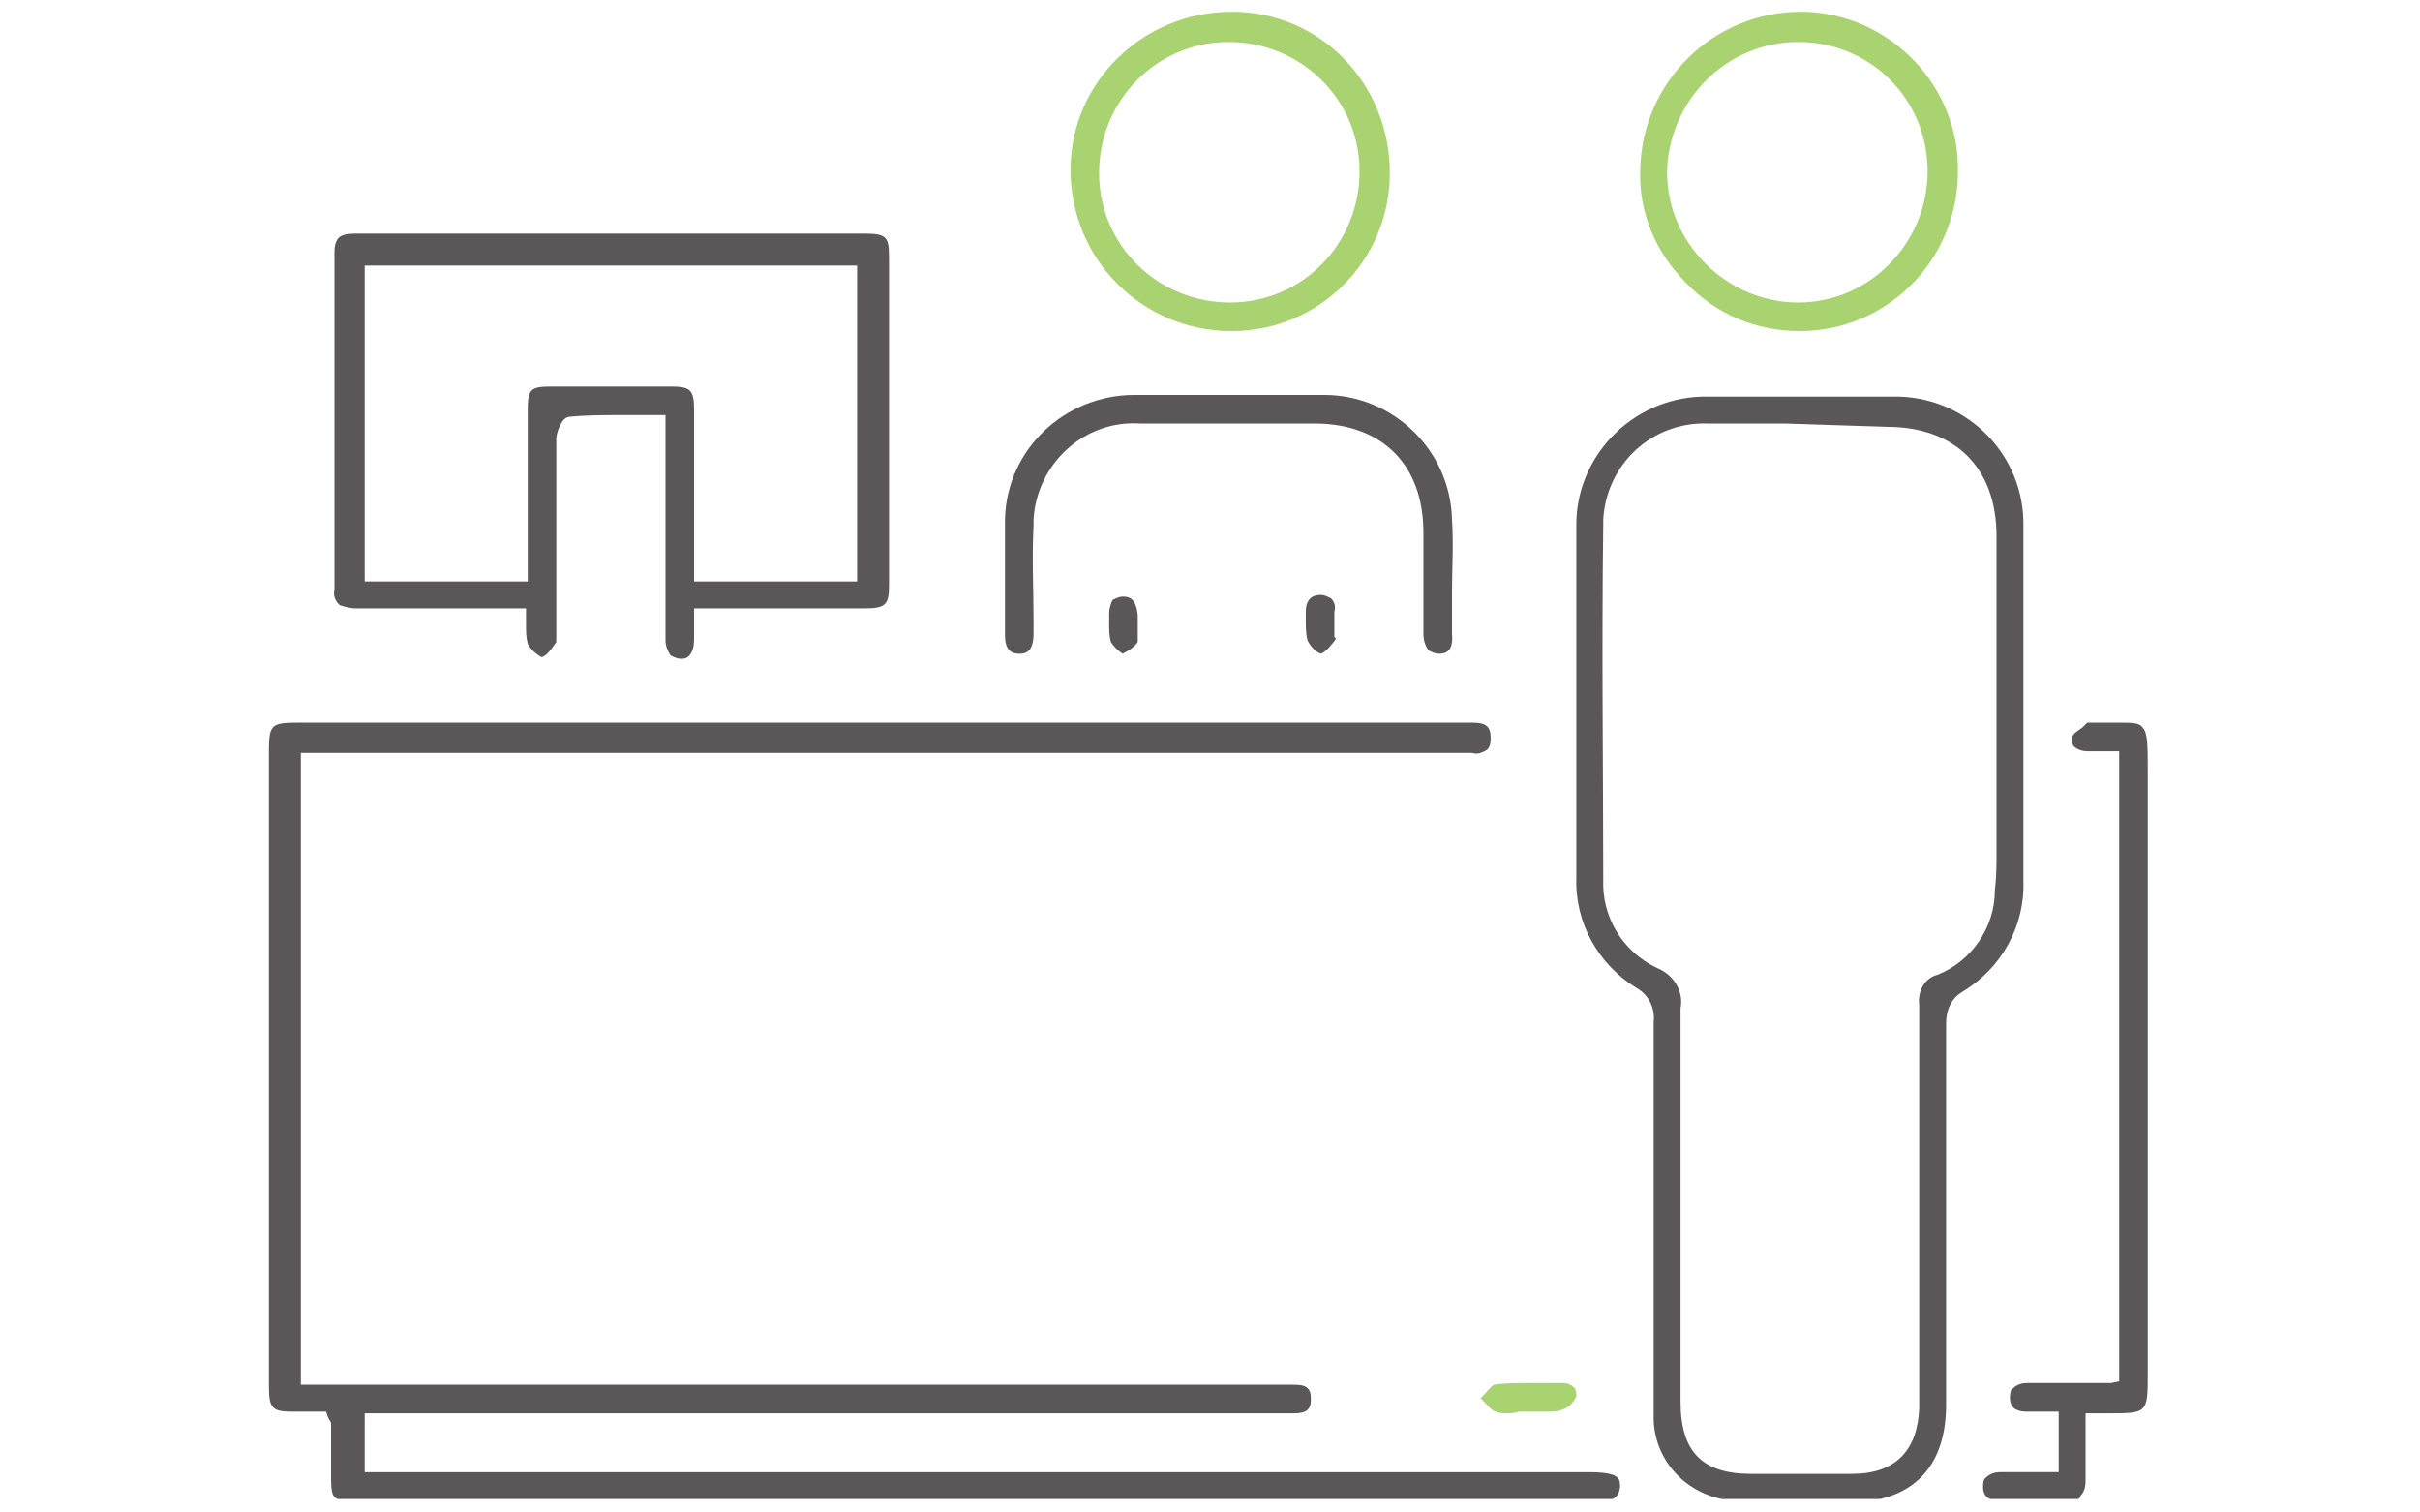 <?xml version="1.0" encoding="utf-8"?>
<!-- Generator: Adobe Illustrator 26.5.0, SVG Export Plug-In . SVG Version: 6.00 Build 0)  -->
<svg version="1.1" id="Layer_1" xmlns="http://www.w3.org/2000/svg" xmlns:xlink="http://www.w3.org/1999/xlink" x="0px" y="0px"
	 viewBox="0 0 144 90" style="enable-background:new 0 0 144 90;" xml:space="preserve">
<style type="text/css">
	.st0{clip-path:url(#SVGID_00000091729572134617294470000001267885751193536391_);}
	.st1{fill:#595757;}
	.st2{fill:#A8D370;}
</style>
<g id="Group_95" transform="translate(0 0)">
	<g>
		<defs>
			<rect id="SVGID_1_" x="16" y="0.7" width="112" height="88.5"/>
		</defs>
		<clipPath id="SVGID_00000152240379937505409380000005734442718562728892_">
			<use xlink:href="#SVGID_1_"  style="overflow:visible;"/>
		</clipPath>
		<g id="Group_94" style="clip-path:url(#SVGID_00000152240379937505409380000005734442718562728892_);">
			<path id="Path_257" class="st1" d="M94.4,89.3h-73c-1.7,0-1.7,0-1.7-1.7c0-0.9,0-1.9,0-2.8c0-0.1,0-0.2-0.1-0.3l-0.1-0.2L19.4,84
				h-2c-1.2,0-1.4-0.2-1.4-1.5c0-1.4,0-2.8,0-4.3V44.8c0-1.7,0.1-1.8,1.8-1.8c0,0,49.3,0,69,0c0.1,0,0.6,0,0.8,0
				c0.8,0,1.1,0.2,1.1,0.9c0,0.2,0,0.5-0.2,0.7c-0.3,0.2-0.6,0.3-0.9,0.2c-0.1,0-0.7,0-0.7,0h-69v37.6l0.8,0c0.4,0,0.7,0,1,0l56.5,0
				l0.7,0c0.3,0,0.7,0,0.9,0.2c0.2,0.2,0.2,0.4,0.2,0.7c0,0.6-0.3,0.8-1,0.8c-0.1,0-0.6,0-0.7,0c-10.5,0-54.6,0-54.6,0v3.5h72.9
				c1.2,0,1.6,0.2,1.7,0.4c0.1,0.1,0.1,0.3,0.1,0.5c-0.1,0.7-0.5,0.8-1.2,0.8L94.4,89.3z"/>
			<path id="Path_258" class="st1" d="M106.3,89.3c-0.9,0-1.8,0-2.6,0c-2.8,0.1-5.2-2-5.3-4.8c0-0.1,0-0.3,0-0.5c0-2.7,0-5.4,0-8.1
				v-3.6v-3.1c0-2.8,0-5.6,0-8.4c0.1-0.8-0.3-1.6-1-2c-2.3-1.4-3.7-3.9-3.6-6.6c0-8.3,0-14.8,0-20.8c-0.1-4.2,3.3-7.7,7.5-7.8
				c0.1,0,0.3,0,0.4,0c1.9,0,3.8,0,5.7,0c1.7,0,3.5,0,5.2,0c4.2-0.1,7.7,3.2,7.8,7.4c0,0.1,0,0.3,0,0.4c0,5.5,0,11,0,16.5v4.5
				c0.1,2.7-1.3,5.2-3.6,6.6c-0.7,0.4-1,1.1-1,1.9c0,6.8,0,13.5,0,20.3v2.4c0,3.7-2,5.8-5.8,5.8L106.3,89.3z M106.2,25.2
				c-1.5,0-3.1,0-4.6,0c-3.3-0.1-6,2.4-6.2,5.7c0,0.1,0,0.2,0,0.3c-0.1,7.4,0,14.8,0,21.1c-0.1,2.2,1.1,4.3,3.2,5.3
				c1,0.4,1.6,1.4,1.4,2.4c0,6.3,0,12.6,0,18.8v4.6c0,3,1.3,4.3,4.2,4.3h3.1c1,0,1.9,0,2.9,0c2.6,0,3.9-1.4,4-3.9c0-2.7,0-5.4,0-8.1
				v-7.1c0-2.9,0-5.9,0-8.8c-0.1-0.8,0.3-1.6,1.1-1.8c2-0.8,3.4-2.8,3.4-5c0.1-0.8,0.1-1.6,0.1-2.3v-5c0-4.6,0-9.2,0-13.8
				c0-4.1-2.5-6.5-6.5-6.5L106.2,25.2z"/>
			<path id="Path_259" class="st1" d="M40.5,39.2c-0.2,0-0.4-0.1-0.6-0.2c-0.2-0.3-0.3-0.6-0.3-0.9c0-1.9,0-3.9,0-5.8v-7.6l-2.8,0
				c-0.8,0-1.9,0-2.9,0.1c-0.5,0-0.8,1-0.8,1.3c0,2.9,0,5.9,0,8.8v2.6c0,0.1,0,0.2,0,0.3c0,0.1,0,0.3,0,0.4
				c-0.2,0.3-0.6,0.9-0.9,0.9c-0.3-0.2-0.6-0.4-0.8-0.8c-0.1-0.4-0.1-0.7-0.1-1.1c0-0.2,0-0.4,0-0.7l0-0.3h-6.5c-1.2,0-2.4,0-3.6,0
				l0,0c-0.4,0-0.7-0.1-1-0.2c-0.2-0.2-0.4-0.5-0.3-0.9c0,0,0-16.4,0-20.1c0-0.6,0.2-0.8,0.3-0.9c0.3-0.2,0.7-0.2,1.1-0.2
				c5.7,0,11.4,0,17.1,0h13c1.4,0,1.5,0.2,1.5,1.5c0,6.5,0,13,0,19.4c0,1.2-0.2,1.4-1.5,1.4c-1.2,0-10.1,0-10.1,0v0.8
				c0,0.3,0,0.6,0,0.9c0,0.3,0,0.7-0.2,1C40.9,39.2,40.7,39.2,40.5,39.2L40.5,39.2z M36.3,23c1.2,0,2.4,0,3.6,0
				c1.2,0,1.4,0.2,1.4,1.4c0,1.6,0,8.6,0,8.6c0,0.3,0,0.6,0,0.9l0,0.7h9.7V15.8H21.7v18.8h9.7l0-0.7c0-0.3,0-0.6,0-0.9v-3.6
				c0-1.7,0-3.3,0-5c0-1.3,0.2-1.4,1.5-1.4C34,23,35.2,23,36.3,23"/>
			<path id="Path_260" class="st1" d="M123.1,89.3c-0.6,0-1.3,0-1.9,0c-0.7,0-2.2,0-2.2,0c-0.8,0-1-0.4-1-0.8c0-0.2,0-0.5,0.2-0.6
				c0.2-0.2,0.5-0.3,0.8-0.3c0.4,0,0.8,0,1.2,0h2.3V84h-1.9c-0.9,0-1-0.5-1-0.8c0-0.2,0-0.5,0.2-0.6c0.2-0.2,0.5-0.3,0.8-0.3
				c0.9,0,1.7,0,2.6,0h2c0.2,0,0.3,0,0.4,0l0.5-0.1V44.7h-1.3c-0.2,0-0.4,0-0.6,0c-0.3,0-0.6-0.1-0.8-0.3c-0.1-0.1-0.1-0.3-0.1-0.5
				c0-0.2,0.3-0.4,0.6-0.6c0.1-0.1,0.2-0.2,0.3-0.3l0.1,0l1.7,0c0.9,0,1.3,0,1.5,0.3c0.3,0.3,0.3,1.1,0.3,2.6v0.5
				c0,8.7,0,17.5,0,26.2v9.1c0,2.4,0,2.4-2.4,2.4c-0.2,0-0.4,0-0.6,0l-0.7,0v1.4c0,0.9,0,1.7,0,2.5c0,0.3,0,0.7-0.3,1
				C123.8,89.2,123.5,89.3,123.1,89.3L123.1,89.3z"/>
			<path id="Path_261" class="st2" d="M73.1,19.7c-5.2-0.1-9.4-4.3-9.4-9.6c0-5.2,4.3-9.4,9.6-9.4s9.4,4.3,9.4,9.6
				c0,5.2-4.2,9.4-9.4,9.4L73.1,19.7z M73.1,2.5c-4.3,0-7.7,3.5-7.7,7.8s3.5,7.7,7.8,7.7c4.3,0,7.7-3.5,7.7-7.8
				C80.9,5.9,77.4,2.5,73.1,2.5L73.1,2.5z"/>
			<path id="Path_262" class="st2" d="M107.1,19.7c-2.6,0-5-1-6.8-2.9c-1.8-1.8-2.8-4.2-2.7-6.7c0.1-5.2,4.3-9.4,9.6-9.4h0.1
				c5.2,0.1,9.4,4.5,9.2,9.7C116.4,15.6,112.2,19.7,107.1,19.7L107.1,19.7z M107,2.5c-4.3,0-7.7,3.5-7.8,7.7c0,2.1,0.8,4,2.3,5.5
				C103,17.2,105,18,107,18c4.3,0,7.7-3.6,7.7-7.8C114.7,5.9,111.3,2.5,107,2.5L107,2.5z"/>
			<path id="Path_263" class="st1" d="M85.6,38.9c-0.2,0-0.4-0.1-0.6-0.2c-0.2-0.3-0.3-0.6-0.3-1c0-2,0-4,0-6c0-4.1-2.5-6.5-6.5-6.5
				c-1.7,0-3.4,0-5.1,0c-1.8,0-3.5,0-5.3,0c-3.3-0.2-6.1,2.4-6.3,5.7c0,0.1,0,0.2,0,0.4c-0.1,1.9,0,3.8,0,5.6l0,0.8
				c0,1-0.4,1.2-0.8,1.2h0c-0.3,0-0.9,0-0.9-1.1c0-0.7,0-1.4,0-2.2c0-1.5,0-3.1,0-4.7c0.1-4.2,3.6-7.4,7.7-7.4c0.7,0,1.4,0,2.1,0
				l3.6,0l3.5,0c0.7,0,1.4,0,2.1,0c4.1,0,7.5,3.3,7.6,7.4c0.1,1.5,0,3,0,4.4c0,0.8,0,1.6,0,2.4C86.5,38.8,86,38.9,85.6,38.9
				L85.6,38.9z"/>
			<path id="Path_264" class="st2" d="M89.7,84.1c-0.2,0-0.5,0-0.7-0.1c-0.3-0.1-0.5-0.4-0.7-0.6c-0.1-0.1-0.1-0.1-0.2-0.2
				c0.1-0.1,0.1-0.1,0.2-0.2c0.2-0.2,0.4-0.5,0.6-0.6c0.6-0.1,1.3-0.1,1.9-0.1c0.6,0,1.1,0,1.7,0l0.5,0c0.3,0,0.5,0.1,0.7,0.3
				c0.1,0.2,0.1,0.4,0.1,0.5c-0.2,0.4-0.5,0.7-0.9,0.8c-0.2,0.1-0.5,0.1-0.7,0.1c-0.2,0-0.4,0-0.6,0s-0.4,0-0.6,0h-0.3v0
				c-0.1,0-0.2,0-0.3,0C90.1,84.1,89.9,84.1,89.7,84.1"/>
			<path id="Path_265" class="st1" d="M66.8,38.9c-0.3-0.2-0.5-0.4-0.7-0.7c-0.1-0.4-0.1-0.7-0.1-1.1c0-0.2,0-0.4,0-0.6
				c0-0.3,0.1-0.6,0.2-0.8c0.2-0.1,0.4-0.2,0.6-0.2c0.4,0,0.8,0.1,0.9,1.1c0,0.2,0,0.3,0,0.6v0.5l0,0.1c0,0.3,0,0.4,0,0.4
				C67.5,38.5,67.2,38.7,66.8,38.9"/>
			<path id="Path_266" class="st1" d="M78.6,38.9c-0.3-0.1-0.6-0.4-0.8-0.8c-0.1-0.4-0.1-0.8-0.1-1.2c0-0.2,0-0.3,0-0.5
				c0-1,0.7-1,0.9-1c0.2,0,0.4,0.1,0.6,0.2c0.2,0.2,0.3,0.5,0.2,0.8c0,0.2,0,0.4,0,0.6l0,0.3c0,0.1,0,0.2,0,0.3c0,0.1,0,0.2,0,0.3
				L79.5,38C79.3,38.3,78.9,38.8,78.6,38.9"/>
		</g>
	</g>
</g>
</svg>
